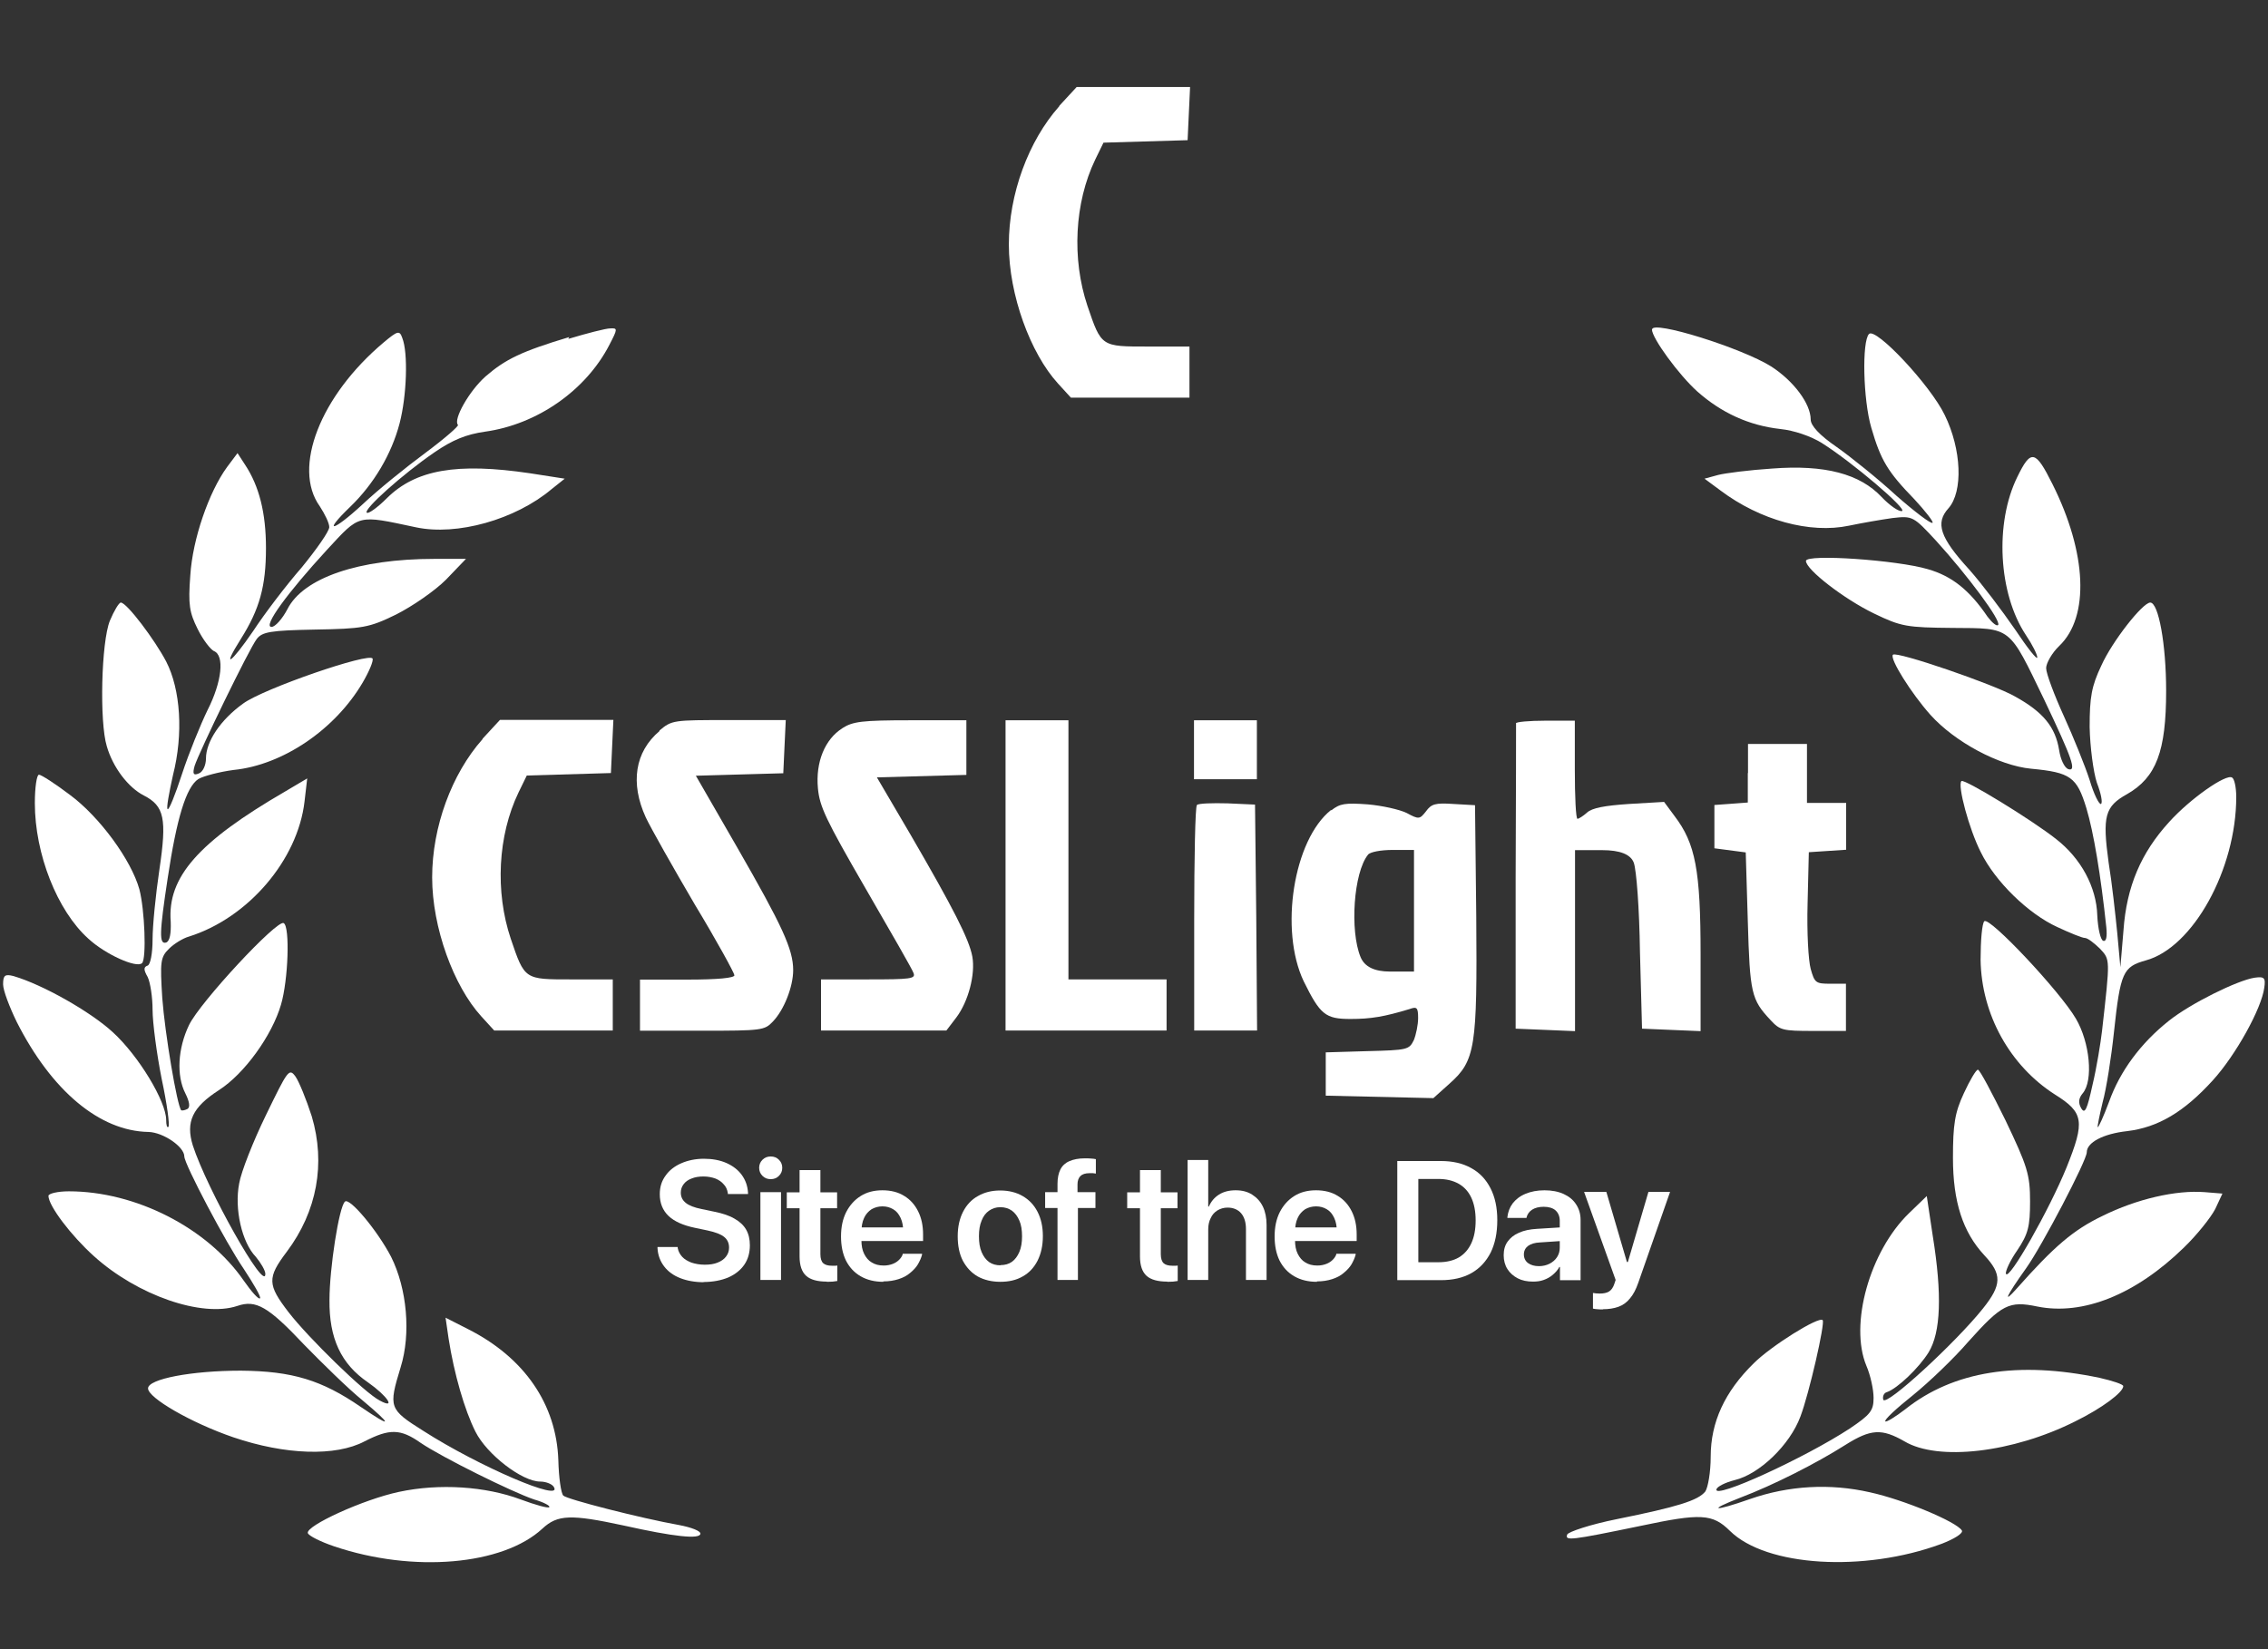 <?xml version="1.0" encoding="UTF-8"?>
<svg id="Layer_1" data-name="Layer 1" xmlns="http://www.w3.org/2000/svg" viewBox="0 0 110 80">
  <rect x="0" y="0" width="110" height="80" fill="#333333" stroke="none"/>
  <defs>
    <style>
      .cls-1 {
        fill: #fff;
        stroke-width: 0px;
      }
    </style>
  </defs>
  <path class="cls-1" d="M23.4,35.86c-1.49,1.68-2.44,4.25-2.44,6.7s1.05,5.28,2.38,6.74l.63.69h5.75v-2.48h-2c-2.29,0-2.27.02-2.95-1.98-.76-2.27-.63-4.99.38-7.09l.4-.82,2.04-.06,2.04-.06.06-1.3.06-1.28h-5.5l-.84.91Z"/>
  <path class="cls-1" d="M31.99,35.46c-1.2,1.01-1.43,2.53-.67,4.19.25.53,1.33,2.44,2.38,4.23,1.07,1.77,1.92,3.33,1.92,3.43,0,.13-.8.21-2.29.21h-2.29v2.48h3.01c2.9,0,3.03-.02,3.43-.44.55-.57.99-1.7.99-2.5,0-1.01-.53-2.15-2.72-5.96l-2-3.47,2.11-.06,2.13-.06.06-1.3.06-1.28h-2.76c-2.7,0-2.76,0-3.37.51Z"/>
  <path class="cls-1" d="M40.85,35.33c-.84.53-1.3,1.64-1.18,2.91.08.88.38,1.52,2.3,4.84,1.22,2.11,2.29,3.96,2.34,4.13.1.27-.15.3-2.19.3h-2.3v2.48h6.08l.48-.63c.59-.78.93-2.1.78-2.95-.15-.84-.93-2.36-3.01-5.94l-1.62-2.76,2.17-.06,2.17-.06v-2.65h-2.7c-2.38,0-2.8.06-3.31.38Z"/>
  <path class="cls-1" d="M48.77,42.47v7.52h7.81v-2.48h-4.76v-12.57h-3.05v7.52Z"/>
  <path class="cls-1" d="M57.91,36.37v1.43h3.05v-2.86h-3.05v1.43Z"/>
  <path class="cls-1" d="M73.53,35.08c0,.1,0,3.45-.02,7.49v7.33l1.45.06,1.43.06v-8.78h1.31q1.31,0,1.54.61c.13.36.27,2.21.3,4.34l.1,3.71,1.41.06,1.43.06v-3.71c0-4.11-.25-5.39-1.26-6.72l-.51-.69-1.7.1c-1.18.08-1.79.19-2.04.42-.19.17-.4.3-.46.3-.08,0-.13-1.07-.13-2.38v-2.38h-1.43c-.78,0-1.43.06-1.43.13Z"/>
  <path class="cls-1" d="M84.77,37.5v1.43l-.8.06-.82.06v2.1l.76.1.76.1.1,3.33c.1,3.5.17,3.81,1.1,4.8.46.5.59.53,2.08.53h1.58v-2.29h-.76c-.7,0-.76-.04-.95-.72-.11-.4-.19-1.75-.15-3.18l.06-2.48.91-.06.9-.06v-2.27h-1.9v-2.86h-2.86v1.41Z"/>
  <path class="cls-1" d="M58.05,39.06c-.08.08-.13,2.57-.13,5.54v5.39h3.05l-.04-5.49-.06-5.47-1.33-.06c-.74-.02-1.41,0-1.49.08Z"/>
  <path class="cls-1" d="M64.56,39.29c-1.83,1.45-2.51,5.83-1.33,8.31.8,1.62,1.05,1.83,2.27,1.83.99,0,1.64-.11,2.86-.48.36-.13.42-.08.42.44,0,.32-.1.8-.21,1.07-.23.46-.3.48-2.25.53l-2.02.06v2.1l2.61.06,2.61.06.78-.7c1.26-1.12,1.35-1.75,1.3-8.1l-.06-5.41-1.05-.06c-.88-.06-1.07,0-1.33.36-.3.38-.34.4-.93.08-.34-.17-1.2-.36-1.89-.42-1.11-.08-1.35-.04-1.77.29ZM68.58,44.18v2.95h-1.16q-1.14,0-1.43-.7c-.53-1.28-.34-4.1.36-4.97.1-.13.61-.23,1.2-.23h1.03v2.95Z"/>
  <path class="cls-1" d="M34.15,62.2c-.44,0-.83-.07-1.16-.2-.33-.13-.59-.32-.78-.57-.19-.25-.3-.54-.32-.88v-.06s.98,0,.98,0v.05c.03.17.11.31.22.43.11.12.27.21.45.28.19.06.4.1.64.1s.45-.03.62-.1c.18-.07.32-.17.41-.29.1-.13.15-.27.15-.44h0c0-.22-.08-.39-.24-.52-.16-.13-.43-.23-.8-.31l-.62-.13c-.57-.12-1-.31-1.28-.58-.28-.27-.42-.62-.42-1.05h0c0-.35.09-.64.28-.9.18-.26.44-.46.76-.6.32-.14.69-.22,1.1-.22s.79.07,1.1.21c.31.14.56.33.74.58.18.25.28.53.3.86v.06s-.98,0-.98,0v-.05c-.03-.17-.09-.31-.2-.42-.1-.12-.23-.21-.4-.28-.17-.06-.36-.1-.58-.1s-.41.03-.58.1c-.16.06-.29.15-.38.27-.09.12-.14.25-.14.41h0c0,.21.08.37.24.5.16.13.42.23.77.3l.62.13c.4.08.73.19.98.34.25.14.44.32.56.53.12.21.18.46.18.76h0c0,.36-.09.68-.27.94s-.44.47-.78.62c-.34.14-.74.22-1.21.22Z"/>
  <path class="cls-1" d="M36.88,62.09v-4.26h1v4.26h-1ZM37.38,57.2c-.16,0-.29-.05-.4-.16-.11-.11-.16-.24-.16-.39s.05-.28.16-.39c.11-.11.24-.16.4-.16s.29.05.4.16c.11.11.16.24.16.39s-.05.28-.16.39c-.11.11-.24.16-.4.16Z"/>
  <path class="cls-1" d="M40.1,62.17c-.45,0-.79-.09-1-.28-.21-.19-.32-.5-.32-.94v-2.34h-.62v-.77h.62v-1.08h1.01v1.08h.81v.77h-.81v2.23c0,.21.05.36.14.44.09.08.23.12.42.12.05,0,.1,0,.14,0,.04,0,.08,0,.12-.01v.75c-.06.01-.13.02-.22.03-.09,0-.18.01-.28.01Z"/>
  <path class="cls-1" d="M42.84,62.18c-.42,0-.79-.09-1.1-.27-.31-.18-.54-.43-.71-.76-.16-.33-.24-.72-.24-1.17h0c0-.45.08-.84.25-1.18.17-.33.4-.59.7-.78.3-.19.65-.28,1.06-.28s.76.09,1.05.27c.3.18.52.43.68.75.16.32.24.69.24,1.12v.32h-3.48v-.66h3l-.48.62v-.38c0-.28-.04-.51-.13-.7-.09-.19-.2-.33-.36-.42-.15-.09-.32-.14-.52-.14s-.37.05-.53.14c-.15.1-.28.24-.36.42-.09.19-.13.42-.13.69v.39c0,.26.04.48.13.66.09.18.21.33.37.42.16.1.35.15.58.15.17,0,.31-.03.44-.08.13-.05.23-.12.31-.2s.14-.17.17-.26v-.03h.94v.04c-.04.16-.11.31-.2.47-.09.15-.22.29-.38.42-.15.13-.34.23-.56.3-.22.07-.46.11-.74.11Z"/>
  <path class="cls-1" d="M48.52,62.18c-.42,0-.79-.09-1.1-.26-.31-.18-.54-.43-.72-.76-.17-.33-.25-.73-.25-1.19h0c0-.46.09-.86.26-1.19.17-.33.41-.59.72-.76.31-.18.67-.27,1.08-.27s.78.09,1.09.27c.31.18.55.43.72.76.17.33.26.72.26,1.18h0c0,.47-.09.86-.26,1.2-.17.33-.41.59-.72.76-.31.18-.67.26-1.09.26ZM48.52,61.37c.22,0,.4-.05.56-.16.15-.11.27-.27.36-.48.09-.21.13-.46.13-.76h0c0-.3-.04-.56-.13-.76-.09-.21-.21-.37-.36-.48-.16-.11-.34-.17-.56-.17s-.39.06-.55.17c-.16.11-.28.27-.36.48-.09.21-.13.46-.13.76h0c0,.31.04.56.13.77.09.21.21.37.36.48.16.11.34.16.56.16Z"/>
  <path class="cls-1" d="M51.29,62.09v-3.49h-.6v-.77h.6v-.41c0-.28.05-.51.14-.69.09-.18.24-.32.43-.4.2-.09.45-.14.76-.14.1,0,.2,0,.29.01.1,0,.18.02.24.03v.7s-.09-.01-.14-.02c-.05,0-.11,0-.17,0-.2,0-.35.05-.44.14-.09.09-.14.23-.14.4v.38h.87v.77h-.85v3.49h-1Z"/>
  <path class="cls-1" d="M56.61,62.17c-.45,0-.79-.09-1-.28-.21-.19-.32-.5-.32-.94v-2.34h-.62v-.77h.62v-1.08h1.01v1.08h.81v.77h-.81v2.23c0,.21.05.36.14.44.09.08.23.12.42.12.05,0,.1,0,.14,0,.04,0,.08,0,.12-.01v.75c-.06.01-.13.02-.22.03-.09,0-.18.01-.28.01Z"/>
  <path class="cls-1" d="M57.6,62.09v-5.82h1v2.26h.03c.11-.25.27-.44.49-.58.22-.14.49-.21.81-.21s.58.07.8.21c.22.14.4.33.52.58.12.25.18.55.18.89v2.67h-1v-2.47c0-.33-.08-.58-.23-.76-.15-.18-.38-.28-.66-.28-.19,0-.35.05-.5.14-.14.09-.25.21-.32.37-.08.15-.12.34-.12.54v2.46h-1Z"/>
  <path class="cls-1" d="M63.87,62.18c-.42,0-.79-.09-1.1-.27-.31-.18-.54-.43-.71-.76-.16-.33-.24-.72-.24-1.17h0c0-.45.08-.84.25-1.18.17-.33.4-.59.7-.78.3-.19.65-.28,1.06-.28s.76.09,1.05.27c.3.18.52.43.68.75.16.32.24.69.24,1.12v.32h-3.48v-.66h3l-.48.62v-.38c0-.28-.04-.51-.13-.7-.09-.19-.2-.33-.36-.42-.15-.09-.32-.14-.52-.14s-.37.05-.53.14c-.15.1-.28.24-.36.42-.09.19-.13.42-.13.69v.39c0,.26.04.48.13.66s.21.33.37.42c.16.1.35.15.58.15.17,0,.31-.03.44-.08.13-.05.23-.12.31-.2s.14-.17.17-.26v-.03h.94v.04c-.04.16-.11.31-.2.47-.09.15-.22.29-.38.42-.15.13-.34.23-.56.3-.22.07-.46.11-.74.11Z"/>
  <path class="cls-1" d="M67.77,62.09v-5.77h2.11c.57,0,1.06.11,1.47.34.41.22.72.55.94.98.22.43.33.94.33,1.55h0c0,.62-.11,1.14-.32,1.57-.22.43-.53.77-.94,1-.41.23-.9.34-1.48.34h-2.11ZM68.8,61.23h.97c.39,0,.72-.08.98-.23.27-.16.47-.39.61-.69.14-.3.21-.67.21-1.11h0c0-.43-.07-.8-.21-1.1-.14-.3-.35-.53-.62-.68-.27-.15-.59-.23-.98-.23h-.97v4.03Z"/>
  <path class="cls-1" d="M74.35,62.17c-.28,0-.53-.05-.74-.16-.21-.11-.38-.26-.5-.45-.12-.19-.18-.42-.18-.67h0c0-.26.06-.48.19-.66.13-.18.31-.33.55-.43.24-.11.53-.17.88-.19l1.62-.1v.66l-1.48.1c-.25.01-.44.07-.58.17-.13.1-.2.24-.2.41h0c0,.18.07.32.2.42.14.1.31.15.53.15.19,0,.36-.04.52-.12.15-.08.27-.18.36-.32.09-.14.13-.29.13-.46v-1.3c0-.21-.07-.38-.2-.5-.13-.12-.33-.18-.58-.18-.23,0-.42.05-.56.14-.14.09-.23.22-.27.37v.03h-.93v-.04c.03-.25.11-.47.26-.67.15-.19.35-.35.62-.46.26-.11.57-.17.92-.17s.67.06.93.18c.26.12.46.28.6.5.14.21.22.46.22.75v2.93h-1v-.64h-.03c-.08.15-.19.27-.32.38-.13.11-.27.19-.44.25-.16.06-.34.08-.52.08Z"/>
  <path class="cls-1" d="M77.75,63.52c-.09,0-.18,0-.27-.01-.09,0-.16-.02-.22-.03v-.76s.08.01.14.02c.06,0,.12.01.18.01.19,0,.35-.03.46-.1.11-.07.2-.19.26-.38l.06-.18-1.53-4.27h1.08l1.07,3.65-.17-.25h.24l-.17.25,1.07-3.65h1.05l-1.54,4.4c-.11.32-.24.57-.4.76-.15.19-.34.33-.56.41-.22.08-.47.12-.77.12Z"/>
  <path class="cls-1" d="M51.37,5.16c-1.49,1.68-2.44,4.25-2.44,6.7s1.05,5.28,2.38,6.74l.63.69h5.75v-2.48h-2c-2.29,0-2.27.02-2.95-1.98-.76-2.27-.63-4.99.38-7.09l.4-.82,2.04-.06,2.04-.06.06-1.3.06-1.28h-5.5l-.84.91Z"/>
  <path class="cls-1" d="M27.61,16.35c-2.33.7-3.1,1.08-4.06,1.91-.79.7-1.58,2.09-1.34,2.35.07.04-.64.66-1.58,1.36-.92.68-2.31,1.8-3.05,2.5-1.45,1.34-1.96,1.43-.59.11,1.14-1.1,2-2.55,2.39-4.04.35-1.34.42-3.43.13-4.15-.13-.37-.22-.35-.9.22-3.08,2.59-4.44,6.09-3.1,7.95.24.37.46.81.46,1.01s-.62,1.08-1.34,1.96c-.75.86-1.8,2.24-2.35,3.08-1.08,1.58-1.56,1.91-.59.37.9-1.43,1.21-2.55,1.21-4.39,0-1.71-.33-3.01-1.01-4.04l-.37-.57-.51.68c-.88,1.21-1.67,3.49-1.78,5.25-.11,1.43-.04,1.8.35,2.59.26.53.62.99.79,1.08.53.2.4,1.49-.31,2.88-.33.68-.9,2.07-1.23,3.08-.33,1.01-.64,1.78-.7,1.71-.07-.04.07-.79.26-1.65.51-2,.37-4.15-.33-5.51-.55-1.05-1.91-2.86-2.2-2.86-.09,0-.33.4-.53.88-.42,1.03-.51,4.92-.15,6.09.29,1.01,1.03,2,1.8,2.39.99.51,1.12,1.12.75,3.6-.18,1.21-.33,2.72-.33,3.38,0,.7-.11,1.23-.24,1.27-.2.07-.2.2,0,.55.13.26.24.99.24,1.6s.2,2.13.44,3.34c.26,1.21.4,2.26.33,2.33-.07.07-.11-.09-.11-.33,0-.9-1.34-3.12-2.59-4.26-1.1-1.01-3.41-2.31-4.81-2.72-.42-.11-.51-.04-.51.4,0,.29.31,1.1.66,1.82,1.69,3.34,4.02,5.3,6.39,5.34.72.02,1.74.72,1.74,1.19,0,.37,2.02,4.2,2.88,5.45.48.73.86,1.38.79,1.43-.07.07-.42-.33-.79-.86-1.76-2.55-5.23-4.33-8.48-4.33-.55,0-.99.11-.99.22,0,.48,1.1,1.93,2.2,2.92,2.11,1.91,5.25,2.99,6.96,2.42.9-.31,1.49.02,3.25,1.89.86.88,2.11,2.11,2.81,2.68,1.49,1.25,1.47,1.38-.07.33-1.89-1.3-3.32-1.74-5.82-1.76-2.37,0-4.5.4-4.5.86s2.09,1.67,4.13,2.37c2.53.86,4.97.94,6.37.2,1.21-.62,1.74-.62,2.72.07,1.03.7,4.44,2.39,5.51,2.75.46.13.79.31.73.37-.04.07-.68-.11-1.38-.37-1.71-.64-3.95-.79-5.91-.37-1.74.37-4.53,1.65-4.42,2,.04.13.62.42,1.27.64,3.84,1.3,8.19.92,10.11-.86.73-.68,1.38-.7,3.93-.15,2.46.55,3.71.68,3.73.4.02-.13-.44-.31-1.03-.42-1.85-.33-5.45-1.25-5.62-1.43-.11-.11-.22-.88-.24-1.71-.09-2.72-1.65-4.99-4.39-6.37l-1.08-.55.15,1.03c.26,1.67.77,3.45,1.3,4.5.55,1.1,2.26,2.42,3.14,2.42.26,0,.57.11.66.26.48.77-3.63-.99-6.33-2.72-1.67-1.05-1.69-1.14-1.1-3.08.51-1.63.31-3.82-.46-5.36-.66-1.27-2.02-2.9-2.24-2.68-.29.26-.75,3.25-.75,4.77-.02,1.85.55,3.1,1.87,4,.94.66,1.38,1.32.57.88-.73-.37-3.47-3.05-4.42-4.28-1.03-1.34-1.05-1.67-.09-2.94,1.47-1.96,1.89-4.28,1.21-6.57-.26-.81-.62-1.69-.79-1.93-.31-.42-.37-.31-1.43,1.87-.62,1.27-1.21,2.77-1.3,3.32-.24,1.23.13,2.86.81,3.56.24.29.46.66.46.83,0,.92-2.83-4.11-3.52-6.24-.35-1.14-.02-1.85,1.27-2.68,1.23-.79,2.57-2.64,3.01-4.15.35-1.19.44-3.78.13-3.95-.31-.2-4.06,3.84-4.59,4.94-.55,1.14-.62,2.46-.18,3.32.2.4.24.66.11.75-.13.07-.26.09-.31.07-.2-.22-.79-3.71-.92-5.45-.11-1.76-.09-1.98.33-2.39.24-.24.68-.51.97-.59,2.86-.9,5.27-3.71,5.6-6.55l.13-1.12-1.08.64c-4.2,2.44-5.71,4.15-5.54,6.31.02.57-.04.94-.22,1.01-.35.11-.33-.46.07-3.1.44-2.94.9-4.44,1.49-4.83.26-.15,1.03-.35,1.71-.44,2.39-.24,4.92-1.96,6.26-4.24.31-.53.53-1.05.48-1.16-.11-.33-5.29,1.45-6.28,2.18-1.1.79-1.8,1.85-1.8,2.66,0,.33-.15.66-.35.73-.26.11-.31.02-.2-.37.22-.68,2.64-5.67,3.01-6.15.26-.35.68-.42,2.81-.46,2.33-.04,2.64-.09,3.95-.73.79-.4,1.87-1.14,2.42-1.69l.97-1.01h-1.52c-3.69,0-6.37.92-7.14,2.44-.24.46-.59.86-.77.86-.44,0,.77-1.65,2.68-3.73,1.63-1.76,1.45-1.71,4.33-1.1,1.98.42,4.81-.37,6.57-1.85l.64-.51-1.67-.26c-3.56-.53-5.56-.18-6.96,1.21-.46.46-.9.77-.97.7-.18-.15,1.74-1.87,3.27-2.92.9-.62,1.56-.88,2.46-1.01,2.53-.35,4.9-2,6.04-4.22.4-.77.4-.81.04-.79-.22,0-1.14.24-2.04.51Z"/>
  <path class="cls-1" d="M80.12,15.98c0,.42,1.3,2.2,2.2,3.01,1.16,1.03,2.5,1.65,4.02,1.82.68.07,1.49.35,2.02.68,1.49.94,4.15,3.21,3.89,3.3-.15.04-.59-.26-.99-.68-1.05-1.12-2.75-1.58-5.32-1.38-1.08.07-2.26.22-2.61.31l-.66.18.77.57c1.93,1.45,4.35,2.11,6.24,1.71.62-.13,1.54-.29,2.11-.37.97-.11,1.01-.09,2.11,1.1,1.52,1.67,3.19,3.91,3.01,4.09-.07.07-.29-.11-.51-.4-.88-1.3-1.74-1.98-2.9-2.31-1.47-.44-5.91-.75-5.91-.4,0,.42,1.85,1.85,3.3,2.55,1.32.64,1.6.68,3.82.7,2.88.02,2.7-.11,4.44,3.49,1.36,2.86,1.58,3.49,1.16,3.36-.18-.07-.37-.46-.44-.92-.18-1.12-.77-1.85-2.15-2.61-1.03-.59-5.73-2.2-5.91-2.02-.18.18.9,1.89,1.82,2.92,1.19,1.32,3.32,2.46,4.88,2.61,1.91.18,2.22.4,2.68,1.91.35,1.16.7,3.25.97,5.8.04.44,0,.68-.15.64-.13-.04-.26-.59-.29-1.23-.04-1.38-.79-2.77-2-3.71-1.19-.94-4.46-2.94-4.59-2.81-.2.2.37,2.33.94,3.45.7,1.43,2.31,2.99,3.71,3.63.62.29,1.21.53,1.34.53s.44.24.72.51c.51.55.51.46.11,4-.07.59-.26,1.78-.46,2.61-.26,1.19-.37,1.45-.55,1.14-.15-.26-.13-.48.07-.72.53-.62.35-2.48-.33-3.63-.77-1.32-4.2-4.97-4.44-4.72-.11.11-.18.94-.18,1.87.04,2.66,1.43,5.14,3.6,6.53,1.41.88,1.47,1.3.57,3.54-.83,2.04-2.81,5.54-2.94,5.16-.04-.11.2-.64.55-1.14.53-.79.62-1.16.62-2.37,0-1.3-.13-1.71-1.19-3.93-.66-1.34-1.25-2.46-1.34-2.46s-.4.53-.68,1.14c-.44.94-.53,1.52-.53,3.14,0,2.13.48,3.6,1.52,4.72.86.92.86,1.43-.07,2.59-1.3,1.63-4.7,4.77-4.83,4.42-.04-.15.02-.33.18-.37.51-.18,1.54-1.16,2.02-1.93.59-.97.66-2.79.2-5.65l-.29-1.93-.86.83c-1.91,1.85-2.9,5.4-2.07,7.4.2.46.35,1.16.35,1.56,0,.62-.15.81-1.16,1.49-2.15,1.41-6.63,3.47-6.46,2.94.04-.13.44-.33.88-.44,1.21-.29,2.68-1.71,3.19-3.08.42-1.1,1.21-4.55,1.08-4.68-.18-.2-2.5,1.25-3.34,2.09-1.41,1.38-2.09,2.86-2.09,4.53,0,.75-.13,1.49-.26,1.69-.35.44-1.36.75-4.28,1.34-1.3.26-2.37.62-2.42.75-.11.31.13.29,3.56-.42,2.92-.62,3.49-.59,4.33.24,1.76,1.74,6.5,2.02,10.24.64.64-.24,1.1-.53,1.01-.66-.26-.42-2.81-1.49-4.46-1.85-1.93-.44-3.93-.33-5.82.33-1.76.62-2.11.57-.46-.07,1.63-.62,3.69-1.67,5.08-2.55,1.25-.79,1.78-.81,2.88-.18,1.63.97,5.25.55,8.28-.97,1.3-.64,2.33-1.41,2.33-1.71,0-.09-.53-.26-1.14-.4-3.95-.83-7.1-.33-9.43,1.52-.48.37-.92.64-.97.59-.07-.07.55-.64,1.34-1.27.79-.64,2-1.8,2.68-2.59,1.63-1.82,1.98-2,3.36-1.71,2.2.44,4.75-.57,7.1-2.86.64-.62,1.3-1.45,1.52-1.87l.35-.75-.86-.07c-1.38-.11-3.3.33-4.97,1.16-1.41.68-2.33,1.47-4.15,3.52-.7.79-.51.37.46-.99.77-1.08,2.94-5.23,2.94-5.62,0-.48.79-.9,1.96-1.03,1.49-.18,2.75-.92,4.15-2.46,1.12-1.23,2.37-3.49,2.5-4.5.07-.48,0-.55-.48-.48-.83.13-3.1,1.25-4.15,2.09-1.36,1.08-2.37,2.44-2.9,3.93-.26.7-.51,1.25-.55,1.23-.02-.04.09-.59.24-1.21.18-.64.42-2.18.55-3.41.31-2.9.44-3.16,1.54-3.47,2.29-.62,4.39-4.42,4.39-7.93,0-.46-.09-.88-.2-.94-.29-.2-2.04,1.03-3.05,2.15-1.36,1.49-2.07,3.12-2.22,5.27l-.15,1.78-.15-1.65c-.09-.9-.26-2.46-.42-3.43-.31-2.26-.18-2.72.9-3.32,1.41-.81,1.89-2.07,1.89-5.01,0-2.26-.37-4.28-.77-4.28-.37,0-1.85,1.89-2.37,3.05-.48,1.01-.57,1.54-.57,2.99.02.97.18,2.18.35,2.7.2.51.29.97.2,1.03-.09.04-.35-.48-.55-1.16-.22-.68-.79-2.09-1.25-3.1-.46-1.01-.86-2.07-.86-2.33,0-.24.29-.75.64-1.08,1.47-1.41,1.34-4.5-.33-7.84-.83-1.67-1.05-1.71-1.71-.35-1.1,2.24-.92,5.65.42,7.67.31.46.55.94.55,1.08,0,.15-.48-.46-1.08-1.36-.62-.9-1.6-2.2-2.22-2.9-1.43-1.56-1.65-2.26-1.01-2.97.72-.81.64-2.86-.18-4.53-.7-1.45-3.34-4.26-3.67-3.93-.35.35-.29,3.19.11,4.55.46,1.58.79,2.13,2.09,3.47.53.57.94,1.1.88,1.14-.07.07-.86-.53-1.76-1.32-.88-.81-2.2-1.87-2.88-2.35-.86-.59-1.27-1.05-1.27-1.34,0-.77-.83-1.87-1.91-2.57-1.43-.9-5.78-2.26-5.78-1.8Z"/>
  <path class="cls-1" d="M1.69,38.96c0,2.46,1.08,5.21,2.59,6.57.83.77,2.35,1.45,2.61,1.19.22-.22.13-2.59-.13-3.58-.4-1.43-1.93-3.52-3.38-4.59-.7-.53-1.38-.97-1.49-.97s-.2.62-.2,1.38Z"/>
</svg>